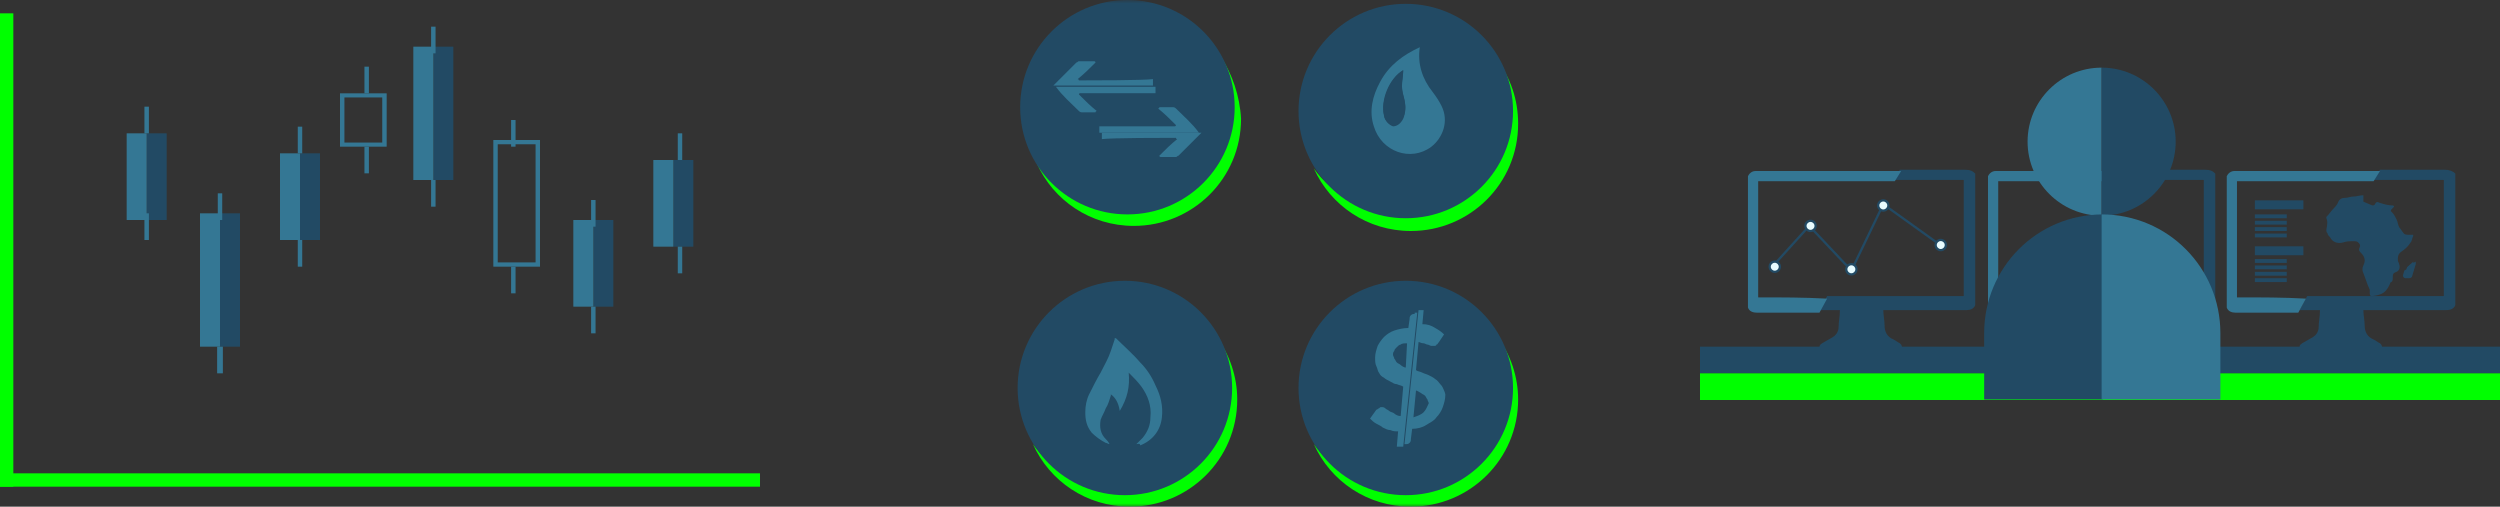<?xml version="1.0" encoding="UTF-8"?>
<svg width="375px" height="76px" viewBox="0 0 375 76" version="1.1" xmlns="http://www.w3.org/2000/svg" xmlns:xlink="http://www.w3.org/1999/xlink">
    <rect x="0" y="0" width="375" height="76" fill="#333333" stroke="none"/>
    <title>Group 105</title>
    <defs>
        <polygon id="path-1" points="0 76 375 76 375 0 0 0"></polygon>
    </defs>
    <g id="Page-1" stroke="none" stroke-width="1" fill="none" fill-rule="evenodd">
        <g id="Activities" transform="translate(-875, -2332)">
            <g id="Activities-block" transform="translate(-0.5, 1944.5)">
                <g id="Group-105" transform="translate(875.5, 387.5)">
                    <polygon id="Fill-1" fill="#224A64" points="22 33 25 33 25 20 22 20"></polygon>
                    <polygon id="Fill-2" fill="#347794" points="19 33 22 33 22 20 19 20"></polygon>
                    <polygon id="Fill-3" fill="#00FF00" points="0 73 114 73 114 71 0 71"></polygon>
                    <polygon id="Fill-4" fill="#00FF00" points="0 73 2 73 2 2 0 2"></polygon>
                    <polygon id="Fill-5" fill="#347794" points="21.665 20 22.335 20 22.335 16 21.665 16"></polygon>
                    <polygon id="Fill-6" fill="#347794" points="21.665 36 22.335 36 22.335 32 21.665 32"></polygon>
                    <polygon id="Fill-7" fill="#224A64" points="101 37 104 37 104 24 101 24"></polygon>
                    <polygon id="Fill-8" fill="#347794" points="98 37 101 37 101 24 98 24"></polygon>
                    <polygon id="Fill-9" fill="#347794" points="101.666 24 102.334 24 102.334 20 101.666 20"></polygon>
                    <polygon id="Fill-10" fill="#347794" points="101.666 41 102.334 41 102.334 37 101.666 37"></polygon>
                    <polygon id="Fill-11" fill="#224A64" points="33 52 36 52 36 32 33 32"></polygon>
                    <polygon id="Fill-12" fill="#347794" points="30 52 33 52 33 32 30 32"></polygon>
                    <polygon id="Fill-13" fill="#347794" points="32.666 33 33.334 33 33.334 29 32.666 29"></polygon>
                    <polygon id="Fill-14" fill="#347794" points="32.571 56 33.429 56 33.429 52 32.571 52"></polygon>
                    <polygon id="Fill-15" fill="#224A64" points="65 27 68 27 68 7 65 7"></polygon>
                    <polygon id="Fill-16" fill="#347794" points="62 27 65 27 65 7 62 7"></polygon>
                    <polygon id="Fill-17" fill="#347794" points="64.666 8 65.334 8 65.334 4 64.666 4"></polygon>
                    <polygon id="Fill-18" fill="#347794" points="64.666 31 65.334 31 65.334 27 64.666 27"></polygon>
                    <polygon id="Fill-19" fill="#224A64" points="45 36 48 36 48 23 45 23"></polygon>
                    <polygon id="Fill-20" fill="#347794" points="42 36 45 36 45 23 42 23"></polygon>
                    <polygon id="Fill-21" fill="#347794" points="44.666 23 45.334 23 45.334 19 44.666 19"></polygon>
                    <polygon id="Fill-22" fill="#347794" points="44.666 40 45.334 40 45.334 36 44.666 36"></polygon>
                    <polygon id="Fill-23" fill="#224A64" points="89 46 92 46 92 33 89 33"></polygon>
                    <polygon id="Fill-24" fill="#347794" points="86 46 89 46 89 33 86 33"></polygon>
                    <polygon id="Fill-25" fill="#347794" points="88.666 34 89.334 34 89.334 30 88.666 30"></polygon>
                    <polygon id="Fill-26" fill="#347794" points="88.666 50 89.334 50 89.334 46 88.666 46"></polygon>
                    <polygon id="Fill-27" fill="#347794" points="54.666 14 55.334 14 55.334 10 54.666 10"></polygon>
                    <polygon id="Fill-28" fill="#347794" points="54.666 26 55.334 26 55.334 22 54.666 22"></polygon>
                    <path d="M51.662,21.383 L57.338,21.383 L57.338,14.617 L51.662,14.617 L51.662,21.383 Z M51,22 L58,22 L58,14 L51,14 L51,22 Z" id="Fill-29" fill="#347794"></path>
                    <polygon id="Fill-30" fill="#347794" points="76.666 22 77.334 22 77.334 18 76.666 18"></polygon>
                    <polygon id="Fill-31" fill="#347794" points="76.666 44 77.334 44 77.334 40 76.666 40"></polygon>
                    <path d="M74.66,39.361 L80.336,39.361 L80.336,21.639 L74.66,21.639 L74.66,39.361 Z M74,40 L81,40 L81,21 L74,21 L74,40 Z" id="Fill-32" fill="#347794"></path>
                    <polygon id="Fill-33" fill="#224A64" points="255 56 375 56 375 52 255 52"></polygon>
                    <polygon id="Fill-34" fill="#00FF00" points="255 60 375 60 375 56 255 56"></polygon>
                    <g id="Group-104">
                        <path d="M294.752,25.461 L284.985,25.461 L284.027,26.992 L294.561,26.992 L294.561,44.413 L274.068,44.413 L272.919,46.519 L275.6,46.519 L275.983,46.519 C275.983,47.476 275.792,48.242 275.792,49.008 C275.792,49.773 275.409,50.348 274.642,50.73 C274.259,50.922 273.685,51.305 273.302,51.496 C273.11,51.688 272.919,51.688 272.919,52.071 C272.919,52.262 273.302,52.262 273.493,52.262 L283.453,52.262 L284.985,52.262 C285.368,52.262 285.368,52.071 285.176,51.688 L284.985,51.496 C284.602,51.305 284.41,51.113 284.027,50.922 C283.069,50.539 282.686,49.773 282.686,48.816 C282.686,48.05 282.495,47.285 282.495,46.519 L283.069,46.519 L294.944,46.519 C295.518,46.519 296.093,46.327 296.284,45.753 L296.284,26.035 C295.901,25.652 295.518,25.461 294.752,25.461" id="Fill-35" fill="#224A64"></path>
                        <path d="M263.726,44.605 L263.726,27.184 L284.219,27.184 L285.176,25.652 L263.343,25.652 C262.768,25.652 262.385,26.035 262.194,26.418 L262.194,46.136 C262.385,46.71 262.96,46.902 263.534,46.902 L272.919,46.902 L274.068,44.796 C270.621,44.605 267.173,44.605 263.726,44.605" id="Fill-37" fill="#347794"></path>
                        <polygon id="Fill-39" fill="#224A64" points="277.754 40.881 271.39 34.135 265.96 40.123 265.705 39.896 271.386 33.632 271.51 33.768 277.66 40.286 282.429 30.374 282.594 30.492 291.404 36.81 291.205 37.085 282.561 30.887"></polygon>
                        <path d="M282.495,30.055 C282.918,30.055 283.261,30.398 283.261,30.821 C283.261,31.244 282.918,31.587 282.495,31.587 C282.072,31.587 281.729,31.244 281.729,30.821 C281.729,30.398 282.072,30.055 282.495,30.055" id="Fill-41" fill="#E8FCFF"></path>
                        <path d="M282.495,30.225 C282.166,30.225 281.898,30.493 281.898,30.821 C281.898,31.15 282.166,31.418 282.495,31.418 C282.823,31.418 283.091,31.15 283.091,30.821 C283.091,30.493 282.823,30.225 282.495,30.225 M282.495,31.757 C281.978,31.757 281.559,31.338 281.559,30.821 C281.559,30.306 281.978,29.885 282.495,29.885 C283.012,29.885 283.43,30.306 283.43,30.821 C283.43,31.338 283.012,31.757 282.495,31.757" id="Fill-43" fill="#224A64"></path>
                        <path d="M277.707,39.627 C278.13,39.627 278.473,39.97 278.473,40.393 C278.473,40.816 278.13,41.159 277.707,41.159 C277.284,41.159 276.941,40.816 276.941,40.393 C276.941,39.97 277.284,39.627 277.707,39.627" id="Fill-45" fill="#E8FCFF"></path>
                        <path d="M277.707,39.797 C277.378,39.797 277.11,40.065 277.11,40.393 C277.11,40.722 277.378,40.99 277.707,40.99 C278.035,40.99 278.303,40.722 278.303,40.393 C278.303,40.065 278.035,39.797 277.707,39.797 M277.707,41.329 C277.19,41.329 276.771,40.909 276.771,40.393 C276.771,39.878 277.19,39.456 277.707,39.456 C278.224,39.456 278.642,39.878 278.642,40.393 C278.642,40.909 278.224,41.329 277.707,41.329" id="Fill-47" fill="#224A64"></path>
                        <path d="M271.578,33.118 C272.001,33.118 272.344,33.461 272.344,33.884 C272.344,34.307 272.001,34.65 271.578,34.65 C271.155,34.65 270.812,34.307 270.812,33.884 C270.812,33.461 271.155,33.118 271.578,33.118" id="Fill-49" fill="#E8FCFF"></path>
                        <path d="M271.578,33.289 C271.249,33.289 270.981,33.557 270.981,33.884 C270.981,34.211 271.249,34.479 271.578,34.479 C271.908,34.479 272.176,34.211 272.176,33.884 C272.176,33.557 271.908,33.289 271.578,33.289 M271.578,34.82 C271.061,34.82 270.642,34.401 270.642,33.884 C270.642,33.369 271.061,32.948 271.578,32.948 C272.095,32.948 272.515,33.369 272.515,33.884 C272.515,34.401 272.095,34.82 271.578,34.82" id="Fill-51" fill="#224A64"></path>
                        <path d="M266.216,39.244 C266.639,39.244 266.982,39.587 266.982,40.01 C266.982,40.433 266.639,40.776 266.216,40.776 C265.792,40.776 265.449,40.433 265.449,40.01 C265.449,39.587 265.792,39.244 266.216,39.244" id="Fill-53" fill="#E8FCFF"></path>
                        <path d="M266.216,39.415 C265.886,39.415 265.618,39.683 265.618,40.01 C265.618,40.338 265.886,40.606 266.216,40.606 C266.543,40.606 266.812,40.338 266.812,40.01 C266.812,39.683 266.543,39.415 266.216,39.415 M266.216,40.946 C265.699,40.946 265.279,40.527 265.279,40.01 C265.279,39.495 265.699,39.074 266.216,39.074 C266.733,39.074 267.151,39.495 267.151,40.01 C267.151,40.527 266.733,40.946 266.216,40.946" id="Fill-55" fill="#224A64"></path>
                        <path d="M291.113,35.99 C291.537,35.99 291.879,36.333 291.879,36.756 C291.879,37.179 291.537,37.521 291.113,37.521 C290.69,37.521 290.347,37.179 290.347,36.756 C290.347,36.333 290.69,35.99 291.113,35.99" id="Fill-57" fill="#E8FCFF"></path>
                        <path d="M291.114,36.16 C290.784,36.16 290.516,36.428 290.516,36.755 C290.516,37.083 290.784,37.351 291.114,37.351 C291.441,37.351 291.709,37.083 291.709,36.755 C291.709,36.428 291.441,36.16 291.114,36.16 M291.114,37.692 C290.597,37.692 290.177,37.272 290.177,36.755 C290.177,36.241 290.597,35.819 291.114,35.819 C291.631,35.819 292.048,36.241 292.048,36.755 C292.048,37.272 291.631,37.692 291.114,37.692" id="Fill-59" fill="#224A64"></path>
                        <path d="M330.758,25.461 L320.991,25.461 L320.033,26.992 L330.567,26.992 L330.567,44.413 L310.074,44.413 L308.925,46.519 L311.606,46.519 L311.989,46.519 C311.989,47.476 311.798,48.242 311.798,49.008 C311.798,49.773 311.415,50.348 310.649,50.73 C310.266,50.922 309.691,51.305 309.308,51.496 C309.116,51.688 308.925,51.688 308.925,52.071 C308.925,52.262 309.308,52.262 309.499,52.262 L319.459,52.262 L320.991,52.262 C321.374,52.262 321.374,52.071 321.182,51.688 L320.991,51.496 C320.608,51.305 320.416,51.113 320.033,50.922 C319.076,50.539 318.693,49.773 318.693,48.816 C318.693,48.05 318.501,47.285 318.501,46.519 L319.076,46.519 L330.95,46.519 C331.525,46.519 332.099,46.327 332.291,45.753 L332.291,26.035 C331.908,25.652 331.525,25.461 330.758,25.461" id="Fill-61" fill="#224A64"></path>
                        <path d="M299.732,44.605 L299.732,27.184 L320.225,27.184 L321.182,25.652 L299.349,25.652 C298.774,25.652 298.391,26.035 298.2,26.418 L298.2,46.136 C298.391,46.71 298.966,46.902 299.54,46.902 L308.925,46.902 L310.074,44.796 C306.627,44.605 303.179,44.605 299.732,44.605" id="Fill-63" fill="#347794"></path>
                        <path d="M366.765,25.461 L356.997,25.461 L356.039,26.992 L366.573,26.992 L366.573,44.413 L346.08,44.413 L344.931,46.519 L347.612,46.519 L347.995,46.519 C347.995,47.476 347.804,48.242 347.804,49.008 C347.804,49.773 347.421,50.348 346.655,50.73 C346.272,50.922 345.697,51.305 345.314,51.496 C345.123,51.688 344.931,51.688 344.931,52.071 C344.931,52.262 345.314,52.262 345.506,52.262 L355.465,52.262 L356.997,52.262 C357.38,52.262 357.38,52.071 357.188,51.688 L356.997,51.496 C356.614,51.305 356.422,51.113 356.039,50.922 C355.082,50.539 354.699,49.773 354.699,48.816 C354.699,48.05 354.507,47.285 354.507,46.519 L355.082,46.519 L366.956,46.519 C367.531,46.519 368.105,46.327 368.297,45.753 L368.297,26.035 C367.914,25.652 367.339,25.461 366.765,25.461" id="Fill-65" fill="#224A64"></path>
                        <path d="M335.546,44.605 L335.546,27.184 L356.039,27.184 L356.997,25.652 L335.163,25.652 C334.589,25.652 334.206,26.035 334.014,26.418 L334.014,46.136 C334.206,46.71 334.78,46.902 335.355,46.902 L344.74,46.902 L345.889,44.796 C342.633,44.605 339.185,44.605 335.546,44.605" id="Fill-67" fill="#347794"></path>
                        <mask id="mask-2" fill="white">
                            <use xlink:href="#path-1"></use>
                        </mask>
                        <g id="Clip-70"></g>
                        <polygon id="Fill-69" fill="#224A64" mask="url(#mask-2)" points="338.228 31.395 345.506 31.395 345.506 30.055 338.228 30.055"></polygon>
                        <polygon id="Fill-71" fill="#224A64" mask="url(#mask-2)" points="338.228 32.736 343.016 32.736 343.016 32.161 338.228 32.161"></polygon>
                        <polygon id="Fill-72" fill="#224A64" mask="url(#mask-2)" points="338.228 33.693 343.016 33.693 343.016 33.118 338.228 33.118"></polygon>
                        <polygon id="Fill-73" fill="#224A64" mask="url(#mask-2)" points="338.228 34.65 343.016 34.65 343.016 34.076 338.228 34.076"></polygon>
                        <polygon id="Fill-74" fill="#224A64" mask="url(#mask-2)" points="338.228 35.607 343.016 35.607 343.016 35.033 338.228 35.033"></polygon>
                        <polygon id="Fill-75" fill="#224A64" mask="url(#mask-2)" points="338.228 38.287 345.506 38.287 345.506 36.947 338.228 36.947"></polygon>
                        <polygon id="Fill-76" fill="#224A64" mask="url(#mask-2)" points="338.228 39.436 343.016 39.436 343.016 38.861 338.228 38.861"></polygon>
                        <polygon id="Fill-77" fill="#224A64" mask="url(#mask-2)" points="338.228 40.393 343.016 40.393 343.016 39.819 338.228 39.819"></polygon>
                        <polygon id="Fill-78" fill="#224A64" mask="url(#mask-2)" points="338.228 41.35 343.016 41.35 343.016 40.776 338.228 40.776"></polygon>
                        <polygon id="Fill-79" fill="#224A64" mask="url(#mask-2)" points="338.228 42.307 343.016 42.307 343.016 41.733 338.228 41.733"></polygon>
                        <path d="M315.245,32.353 C309.116,32.353 304.137,27.375 304.137,21.249 C304.137,15.123 309.116,10.146 315.245,10.146" id="Fill-80" fill="#347794" mask="url(#mask-2)"></path>
                        <path d="M315.245,10.146 C321.374,10.146 326.353,15.123 326.353,21.249 C326.353,27.375 321.374,32.353 315.245,32.353" id="Fill-81" fill="#224A64" mask="url(#mask-2)"></path>
                        <path d="M315.437,50.156 L315.437,32.161 C305.478,32.161 297.625,40.202 297.625,49.965 L297.625,59.919 L315.437,59.919 L315.437,50.156 Z" id="Fill-82" fill="#224A64" mask="url(#mask-2)"></path>
                        <path d="M315.245,50.156 L315.245,32.161 C325.204,32.161 333.057,40.202 333.057,49.965 L333.057,59.919 L315.245,59.919 L315.245,50.156 Z" id="Fill-83" fill="#347794" mask="url(#mask-2)"></path>
                        <path d="M183.095,8.423 C184.053,10.529 184.627,12.826 184.627,15.123 C184.627,23.929 177.349,31.204 168.539,31.204 C163.177,31.204 158.389,28.524 155.516,24.504 C158.006,30.055 163.56,33.884 170.072,33.884 C178.882,33.884 186.159,26.801 186.159,17.804 C185.968,14.358 184.819,11.103 183.095,8.423" id="Fill-84" fill="#00FF00" mask="url(#mask-2)"></path>
                        <path d="M169.114,0 C177.999,0 185.202,7.2 185.202,16.081 C185.202,24.961 177.999,32.161 169.114,32.161 C160.229,32.161 153.026,24.961 153.026,16.081 C153.026,7.2 160.229,0 169.114,0" id="Fill-85" fill="#224A64" mask="url(#mask-2)"></path>
                        <path d="M182.52,50.539 C183.478,52.645 184.053,54.942 184.053,57.239 C184.053,66.045 176.775,73.32 167.965,73.32 C162.602,73.32 157.814,70.64 154.941,66.62 C157.431,72.171 162.985,76 169.497,76 C178.307,76 185.585,68.917 185.585,59.919 C185.585,56.474 184.436,53.219 182.52,50.539" id="Fill-86" fill="#00FF00" mask="url(#mask-2)"></path>
                        <path d="M168.731,42.116 C177.616,42.116 184.819,49.316 184.819,58.196 C184.819,67.077 177.616,74.277 168.731,74.277 C159.846,74.277 152.643,67.077 152.643,58.196 C152.643,49.316 159.846,42.116 168.731,42.116" id="Fill-87" fill="#224A64" mask="url(#mask-2)"></path>
                        <path d="M224.655,50.539 C225.613,52.645 226.187,54.942 226.187,57.239 C226.187,66.045 218.91,73.32 210.1,73.32 C204.737,73.32 199.949,70.64 197.076,66.62 C199.566,72.171 205.12,76 211.632,76 C220.442,76 227.72,68.917 227.72,59.919 C227.72,56.474 226.57,53.219 224.655,50.539" id="Fill-88" fill="#00FF00" mask="url(#mask-2)"></path>
                        <path d="M210.866,42.116 C219.75,42.116 226.954,49.316 226.954,58.196 C226.954,67.077 219.75,74.277 210.866,74.277 C201.981,74.277 194.778,67.077 194.778,58.196 C194.778,49.316 201.981,42.116 210.866,42.116" id="Fill-89" fill="#224A64" mask="url(#mask-2)"></path>
                        <path d="M224.655,9.189 C225.613,11.295 226.187,13.592 226.187,15.889 C226.187,24.695 218.91,31.97 210.1,31.97 C204.737,31.97 199.949,29.29 197.076,25.27 C199.566,30.821 205.12,34.65 211.632,34.65 C220.442,34.65 227.72,27.567 227.72,18.569 C227.72,14.932 226.57,11.678 224.655,9.189" id="Fill-90" fill="#00FF00" mask="url(#mask-2)"></path>
                        <path d="M210.866,0.574 C219.75,0.574 226.954,7.774 226.954,16.655 C226.954,25.536 219.75,32.736 210.866,32.736 C201.981,32.736 194.778,25.536 194.778,16.655 C194.778,7.774 201.981,0.574 210.866,0.574" id="Fill-91" fill="#224A64" mask="url(#mask-2)"></path>
                        <path d="M210.483,10.529 C210.483,10.529 210.291,10.529 210.483,10.529 C208.567,11.678 207.035,15.123 207.61,17.421 C207.801,18.186 208.376,18.761 208.95,18.952 C209.525,18.952 210.1,18.569 210.483,17.804 C210.866,16.846 210.866,16.081 210.674,15.123 C210.483,14.358 210.291,13.783 210.291,13.018 C210.291,12.06 210.483,11.295 210.483,10.529 M212.972,7.083 C212.589,9.572 213.355,11.869 214.888,13.783 C215.462,14.549 215.845,15.123 216.228,15.889 C217.377,18.186 216.42,20.675 214.696,22.015 C211.632,24.312 207.227,22.781 206.078,18.952 C205.312,16.655 205.886,14.358 207.035,12.252 C208.376,9.763 210.483,8.232 212.972,7.083 C212.781,7.083 212.781,7.083 212.972,7.083" id="Fill-92" fill="#347794" mask="url(#mask-2)"></path>
                        <path d="M210.483,10.529 C210.483,11.295 210.291,12.06 210.291,12.826 C210.291,13.592 210.483,14.166 210.674,14.932 C210.866,15.889 210.866,16.655 210.483,17.612 C210.1,18.378 209.525,18.761 208.95,18.761 C208.376,18.761 207.61,17.995 207.61,17.229 C207.035,15.123 208.376,11.678 210.483,10.529 C210.291,10.529 210.483,10.529 210.483,10.529" id="Fill-93" fill="#224A64" mask="url(#mask-2)"></path>
                        <path d="M161.836,16.655 C161.836,16.655 162.028,16.846 162.219,16.846 L164.326,16.846 C164.326,16.846 164.326,16.655 164.517,16.655 C163.56,15.889 162.794,15.123 161.836,14.166 C161.836,14.166 161.836,13.975 162.028,13.975 L173.327,13.975 L173.327,13.018 L158.389,13.018 C159.346,14.358 160.687,15.506 161.836,16.655" id="Fill-94" fill="#347794" mask="url(#mask-2)"></path>
                        <path d="M161.836,12.06 C161.836,12.06 161.836,11.869 161.645,11.869 C162.602,11.103 163.368,10.338 164.326,9.38 C164.326,9.38 164.326,9.189 164.134,9.189 L161.836,9.189 C161.645,9.189 161.645,9.38 161.453,9.38 C160.304,10.529 159.155,11.678 158.006,12.826 L172.944,12.826 L172.944,11.869 C171.412,12.06 163.56,12.06 161.836,12.06" id="Fill-95" fill="#347794" mask="url(#mask-2)"></path>
                        <path d="M176.392,16.272 C176.392,16.272 176.2,16.081 176.009,16.081 L173.902,16.081 C173.902,16.081 173.902,16.272 173.71,16.272 C174.668,17.038 175.434,17.804 176.392,18.761 C176.392,18.761 176.392,18.952 176.2,18.952 L164.9,18.952 L164.9,19.909 L179.839,19.909 C178.882,18.569 177.541,17.421 176.392,16.272" id="Fill-96" fill="#347794" mask="url(#mask-2)"></path>
                        <path d="M176.392,20.675 C176.392,20.675 176.392,20.866 176.583,20.866 C175.626,21.632 174.86,22.398 173.902,23.355 C173.902,23.355 173.902,23.547 174.093,23.547 L176.392,23.547 C176.583,23.547 176.583,23.355 176.775,23.355 C177.924,22.207 179.073,21.058 180.222,19.909 L165.283,19.909 L165.283,20.866 C166.816,20.675 174.668,20.675 176.392,20.675" id="Fill-97" fill="#347794" mask="url(#mask-2)"></path>
                        <path d="M213.547,61.834 C213.164,62.217 212.589,62.408 212.015,62.599 L212.398,58.579 C212.589,58.579 212.781,58.771 213.164,58.962 C213.355,59.154 213.547,59.154 213.739,59.345 C213.93,59.537 213.93,59.728 214.122,59.919 C214.122,60.111 214.313,60.302 214.313,60.494 C214.122,60.877 213.93,61.451 213.547,61.834 M216.611,58.579 C216.42,58.196 216.42,58.005 216.037,57.622 C215.845,57.431 215.654,57.048 215.271,56.856 C215.079,56.665 214.696,56.474 214.313,56.282 C213.93,56.091 213.739,56.091 213.355,55.899 C212.972,55.708 212.589,55.708 212.398,55.516 L212.781,51.305 C212.972,51.305 213.164,51.496 213.547,51.496 C213.739,51.496 213.93,51.688 214.122,51.688 C214.313,51.688 214.505,51.879 214.696,51.879 L215.079,51.879 C215.271,51.879 215.462,51.879 215.462,51.688 C215.654,51.688 215.654,51.496 215.845,51.305 L216.611,50.156 C216.228,49.773 215.654,49.39 215.271,49.199 C214.696,48.816 214.122,48.625 213.355,48.625 L213.547,46.519 L212.781,46.519 L210.674,66.62 L210.866,66.62 C211.057,66.62 211.249,66.62 211.44,66.428 C211.632,66.237 211.632,66.045 211.632,65.854 L211.823,64.322 C212.589,64.322 213.355,64.131 213.93,63.748 C214.505,63.365 215.079,63.174 215.462,62.599 C215.845,62.217 216.228,61.642 216.42,61.068 C216.611,60.494 216.803,59.919 216.803,59.154 C216.803,59.345 216.803,58.962 216.611,58.579" id="Fill-98" fill="#347794" mask="url(#mask-2)"></path>
                        <path d="M210.866,55.134 C210.674,55.134 210.291,54.942 210.1,54.751 C209.908,54.559 209.717,54.559 209.525,54.368 C209.334,54.176 209.334,53.985 209.142,53.793 C209.142,53.602 208.95,53.411 208.95,53.219 C208.95,53.028 208.95,52.836 209.142,52.645 C209.142,52.453 209.334,52.262 209.525,52.071 C209.717,51.879 209.908,51.688 210.1,51.688 C210.291,51.496 210.674,51.496 211.057,51.496 L210.866,55.134 Z M212.206,47.093 C212.015,47.093 211.823,47.093 211.632,47.285 C211.44,47.476 211.44,47.668 211.44,47.859 L211.249,49.199 C210.483,49.199 209.717,49.39 209.142,49.582 C208.567,49.773 207.993,50.156 207.61,50.539 C207.227,50.922 206.844,51.496 206.652,51.879 C206.461,52.453 206.269,53.028 206.269,53.602 C206.269,54.176 206.269,54.559 206.461,54.942 C206.652,55.325 206.652,55.708 206.844,55.899 C207.035,56.282 207.227,56.474 207.61,56.665 C207.801,56.856 208.184,57.048 208.567,57.239 C208.95,57.431 209.142,57.622 209.525,57.622 C209.908,57.814 210.291,57.814 210.483,58.005 L210.1,62.408 C209.717,62.408 209.334,62.217 209.142,62.025 C208.95,61.834 208.567,61.834 208.376,61.642 C208.184,61.451 207.993,61.451 207.801,61.259 C207.61,61.068 207.418,61.068 207.227,61.068 C207.035,61.068 207.035,61.068 206.844,61.259 C206.652,61.259 206.652,61.451 206.461,61.451 L205.503,62.791 C205.695,62.982 206.078,63.365 206.461,63.557 C206.844,63.748 207.227,63.94 207.418,64.131 C207.801,64.322 208.184,64.514 208.567,64.514 C208.95,64.705 209.334,64.705 209.717,64.705 L209.525,67.003 L210.483,67.003 L212.589,46.902 L212.206,46.902 L212.206,47.093 Z" id="Fill-99" fill="#347794" mask="url(#mask-2)"></path>
                        <path d="M170.455,66.62 C170.838,66.237 171.029,66.045 171.412,65.662 C172.178,64.705 172.561,63.748 172.561,62.599 C172.753,60.877 172.178,59.345 171.221,58.005 C170.646,57.239 170.072,56.665 169.497,56.091 L169.305,55.899 C169.497,58.005 169.114,59.728 167.965,61.642 C167.773,60.302 167.199,59.537 166.624,59.154 L166.624,59.345 C166.433,59.919 166.241,60.685 165.858,61.259 C165.666,61.834 165.283,62.408 165.092,62.982 C164.9,64.131 165.092,65.088 165.858,65.854 C166.05,66.045 166.241,66.237 166.433,66.62 C166.241,66.62 166.05,66.428 165.858,66.428 C165.092,66.045 164.326,65.471 163.751,64.897 C162.985,63.94 162.794,62.982 162.794,61.834 C162.794,60.877 162.985,59.919 163.368,59.154 C163.943,58.005 164.517,56.856 165.092,55.899 C165.666,54.751 166.241,53.793 166.624,52.645 C166.816,52.071 167.007,51.496 167.199,50.922 L167.199,50.73 L167.39,50.73 C168.539,51.879 169.88,53.028 171.029,54.368 C171.987,55.325 172.753,56.474 173.327,57.814 C174.093,59.345 174.477,60.877 174.285,62.599 C174.093,64.514 172.944,66.045 171.029,66.811 C171.029,66.428 170.646,66.62 170.455,66.62" id="Fill-100" fill="#347794" mask="url(#mask-2)"></path>
                        <path d="M348.953,32.736 L348.953,32.544 C349.336,32.161 349.719,31.587 350.102,31.204 C350.294,31.013 350.485,30.821 350.677,30.438 C350.868,29.864 351.251,29.673 351.826,29.673 C352.209,29.673 352.592,29.481 352.975,29.481 C353.55,29.481 353.933,29.29 354.507,29.29 L354.507,30.247 C354.89,30.438 355.465,30.63 355.848,30.821 C355.848,30.821 356.231,30.821 356.231,30.63 C356.422,30.247 356.614,30.247 356.997,30.438 C357.572,30.63 358.338,30.821 358.912,30.821 C358.912,30.821 359.104,30.821 359.104,31.013 L358.912,31.204 C358.529,31.587 358.529,31.587 358.912,31.97 C359.104,32.161 359.295,32.544 359.487,32.927 C359.678,33.31 359.678,33.693 359.87,34.076 C360.061,34.267 360.253,34.65 360.444,34.841 C360.636,35.224 361.019,35.224 361.402,35.224 L361.977,35.224 L361.977,35.416 C361.785,35.798 361.785,36.181 361.593,36.373 C361.21,36.947 360.827,37.33 360.253,37.713 C359.678,38.096 359.678,38.479 359.678,39.053 C359.678,39.244 359.87,39.436 359.87,39.627 C360.061,40.202 359.87,40.584 359.487,40.776 C358.912,40.967 358.912,41.159 358.912,41.733 C358.912,41.924 358.912,42.116 358.721,42.307 C358.529,42.307 358.529,42.499 358.529,42.499 C357.955,43.839 357.38,44.222 355.848,44.413 C355.656,44.413 355.465,44.413 355.465,44.03 L355.465,43.456 C355.082,42.69 354.89,41.924 354.507,40.967 C354.316,40.584 354.316,40.202 354.507,39.819 C354.89,39.053 354.699,38.479 354.124,37.904 C353.933,37.713 353.741,37.521 353.933,37.139 C354.124,36.756 353.933,36.564 353.741,36.373 C353.55,36.181 353.358,36.181 352.975,36.181 C352.4,36.181 352.017,36.181 351.443,36.373 C350.677,36.564 349.911,36.373 349.528,35.607 C349.336,35.416 349.145,35.224 349.145,35.033 C348.953,34.841 348.953,34.65 348.953,34.458 C349.145,33.501 349.145,33.118 348.953,32.736" id="Fill-101" fill="#224A64" mask="url(#mask-2)"></path>
                        <path d="M361.019,40.202 L361.019,40.584 C361.019,40.776 360.827,41.159 360.827,41.35 C360.827,41.542 360.827,41.733 361.21,41.733 C361.402,41.733 361.593,41.733 361.785,41.542 C361.977,40.967 362.168,40.202 362.36,39.627 L362.36,39.244 C361.593,39.627 361.21,39.819 361.019,40.202" id="Fill-102" fill="#224A64" mask="url(#mask-2)"></path>
                        <path d="M361.019,40.202 L361.977,39.244 C361.977,39.436 362.168,39.627 361.977,39.627 C361.785,40.202 361.593,40.967 361.402,41.542 C361.402,41.733 361.019,41.733 360.827,41.733 C360.636,41.733 360.444,41.542 360.444,41.35 C360.444,41.159 360.636,40.776 360.636,40.584 C361.019,40.393 361.019,40.393 361.019,40.202" id="Fill-103" fill="#224A64" mask="url(#mask-2)"></path>
                    </g>
                </g>
            </g>
        </g>
    </g>
</svg>
